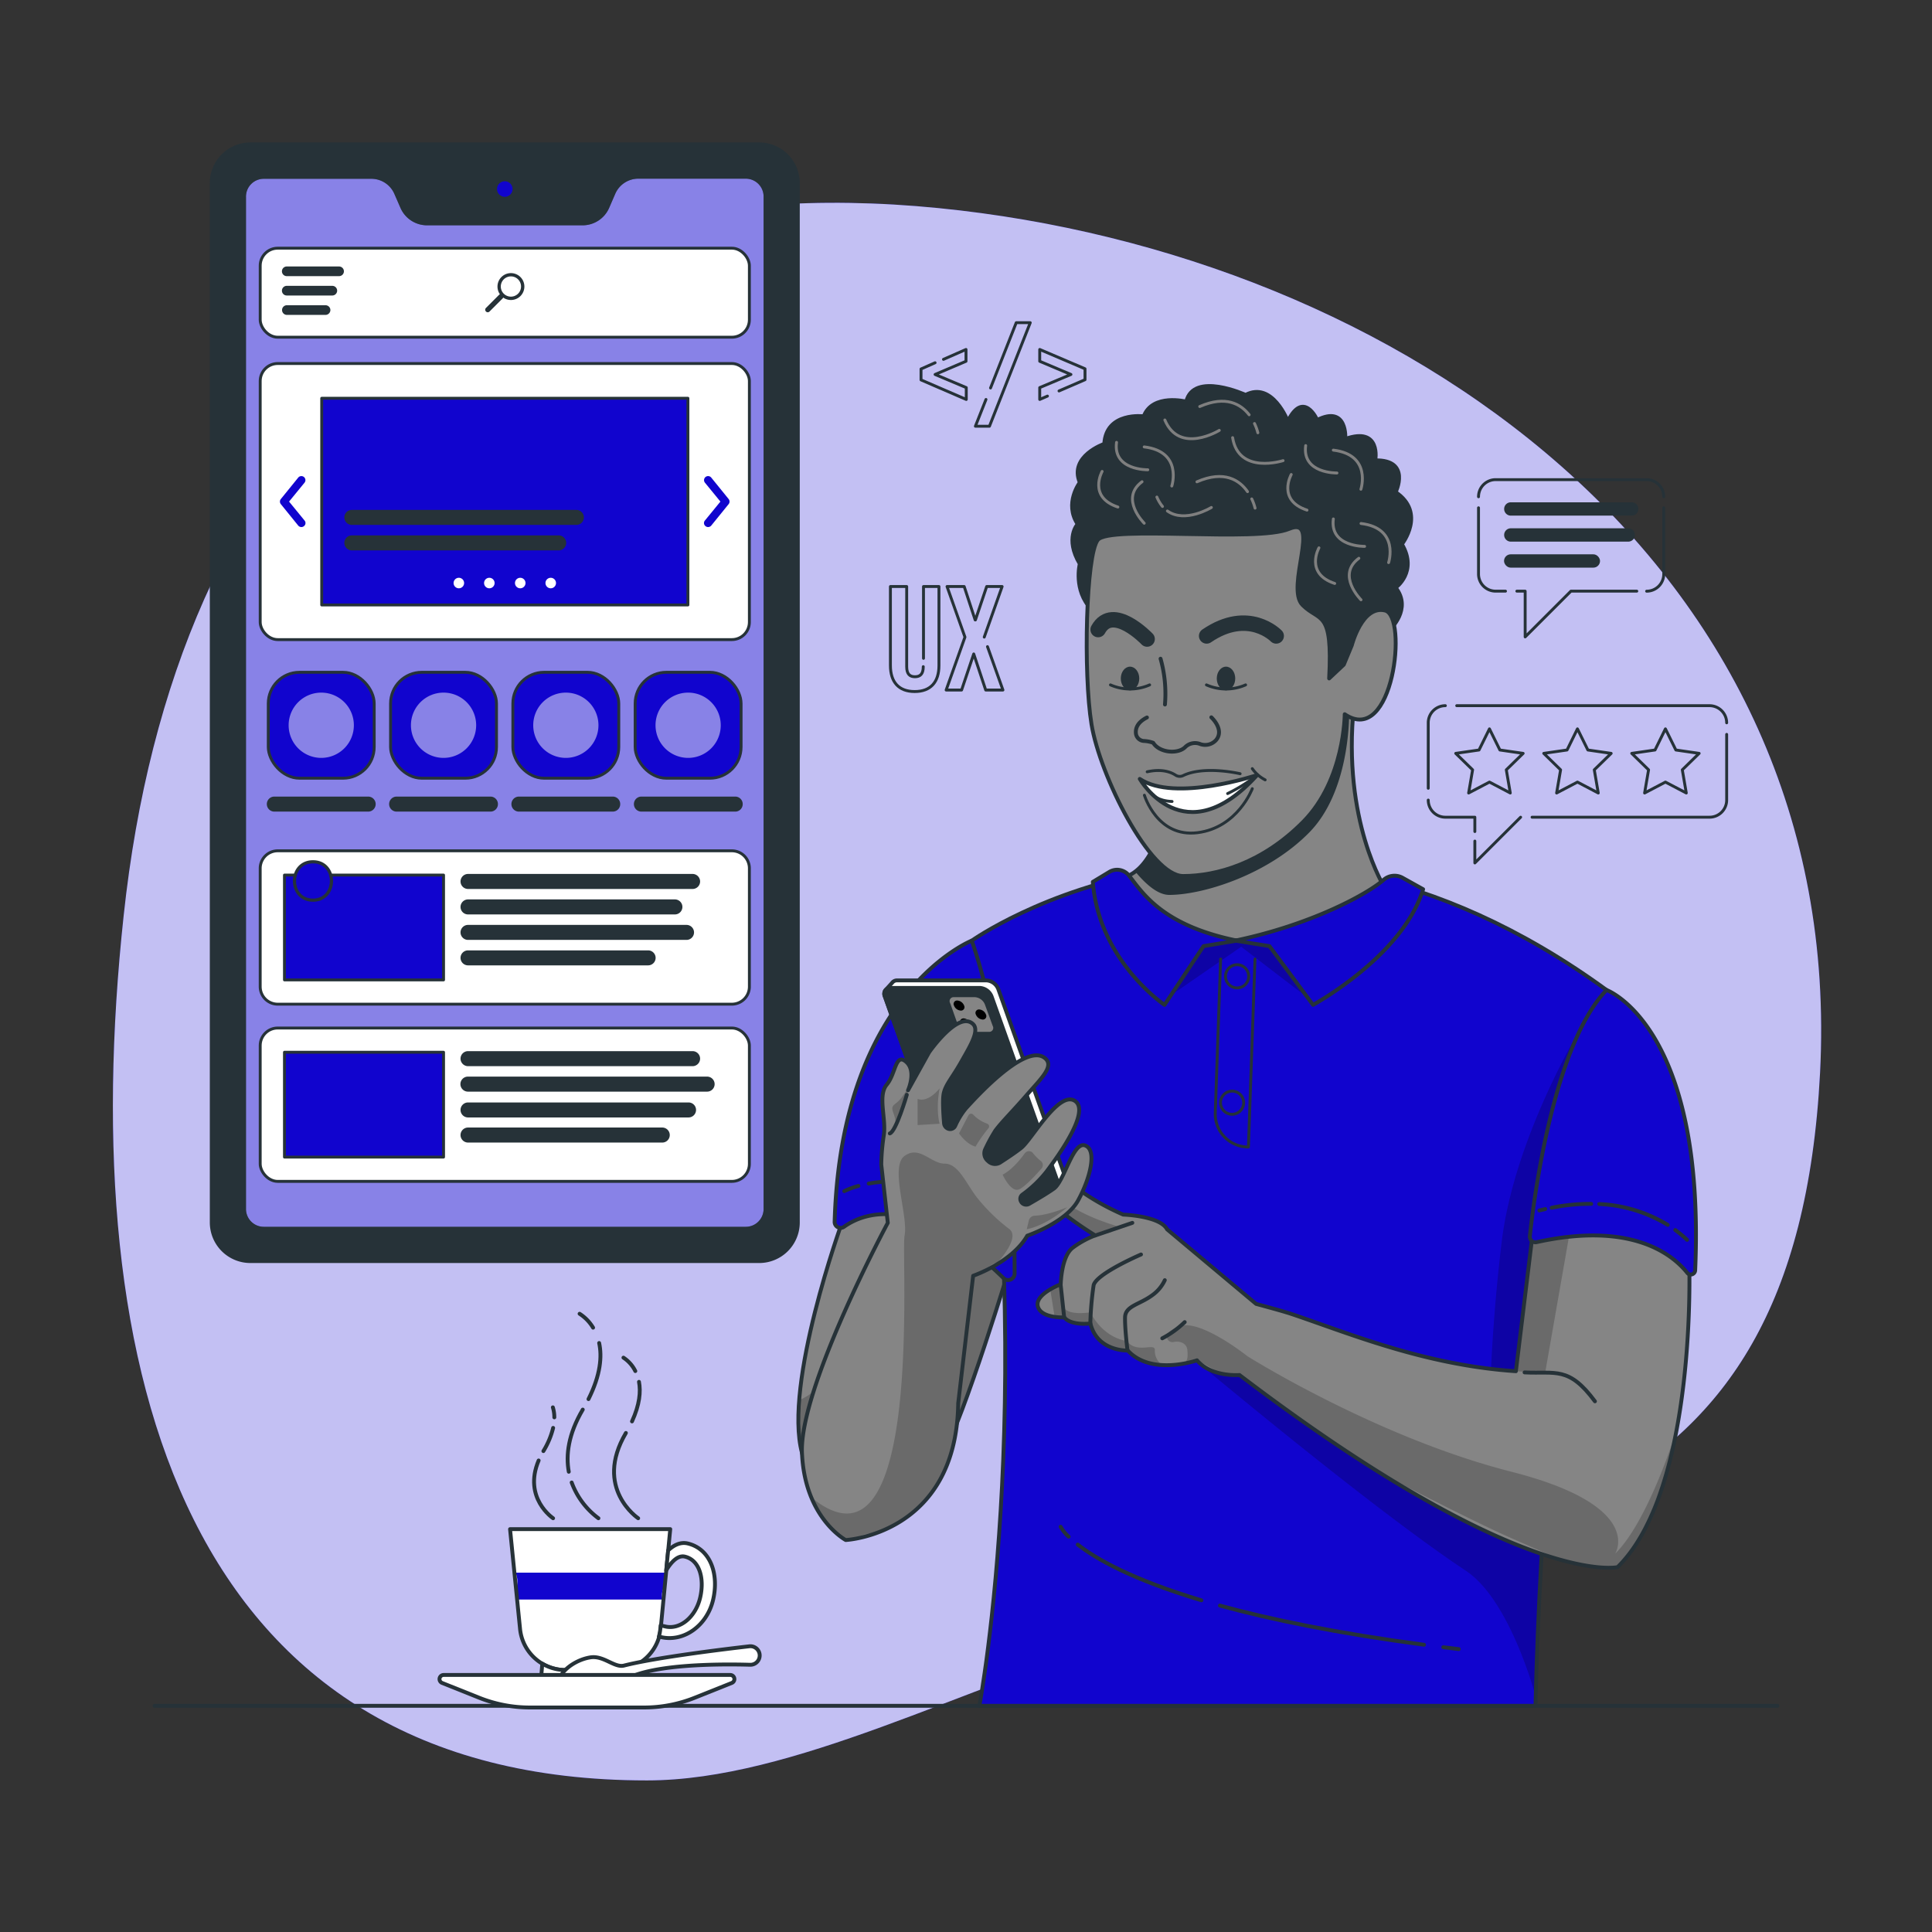 <?xml version="1.0" encoding="UTF-8"?> <svg xmlns="http://www.w3.org/2000/svg" xmlns:xlink="http://www.w3.org/1999/xlink" viewBox="0 0 500 500"><rect x="0" y="0" width="500" height="500" fill="#333333" stroke="none"/><defs><clipPath id="freepik--clip-path--inject-7"><path d="M158.75,50l-1.55,3.58a7,7,0,0,1-6.45,4.23H110.53a7,7,0,0,1-6.44-4.23L102.53,50a7,7,0,0,0-6.45-4.23H68.27a5.11,5.11,0,0,0-5.11,5.12V312.91A5.11,5.11,0,0,0,68.27,318H193a5.12,5.12,0,0,0,5.12-5.12v-262A5.12,5.12,0,0,0,193,45.74H165.2A7,7,0,0,0,158.75,50Z" style="fill:#1104CE;stroke:#263238;stroke-linecap:round;stroke-linejoin:round"></path></clipPath><clipPath id="freepik--clip-path-2--inject-7"><path d="M159.18,432.2H146.35a11.82,11.82,0,0,1-11.78-10.83L132,395.74h41.46L171,421.37A11.83,11.83,0,0,1,159.18,432.2Z" style="fill:#fff;stroke:#263238;stroke-linecap:round;stroke-linejoin:round"></path></clipPath><clipPath id="freepik--clip-path-3--inject-7"><path d="M217.88,316.47S202.75,358.15,207.55,376s29.85,12.35,36,1.42,18.07-50.58,18.07-50.58l-12.35-23.75-27.35,6.17L219.3,313Z" style="fill:#858585;stroke:#263238;stroke-linecap:round;stroke-linejoin:round"></path></clipPath><clipPath id="freepik--clip-path-4--inject-7"><path d="M415.78,256.21s-16,84-18.4,185.25H253.46s16.32-85.93-2-198C251.49,243.43,325.69,190.62,415.78,256.21Z" style="fill:#1104CE;stroke:#263238;stroke-linecap:round;stroke-linejoin:round"></path></clipPath><clipPath id="freepik--clip-path-5--inject-7"><path d="M437.16,326.4s2.22,58.8-18.54,79.17c0,0-24.93,5.7-97.84-49.72,0,0-7.24.63-11-3.8,0,0-11.75,4.12-17.91-2.53,0,0-7.9.31-9.67-7,0,0-5,.63-6.76-1.58,0,0-6,.31-6.85-2.85s5.93-5.72,5.93-5.72.13-7.27,3.14-9.48a24,24,0,0,1,5.79-3.17s-19.92-12-17.49-18.68,5.77,5.06,24.72,13.3c0,0,9.52.31,11.35,3.8l23.05,19.31s6.74,1.8,8.95,2.54c14.33,4.78,34.42,13.3,58.28,14.88l4.63-38S425.87,309.93,437.16,326.4Z" style="fill:#858585;stroke:#263238;stroke-linecap:round;stroke-linejoin:round"></path></clipPath><clipPath id="freepik--clip-path-6--inject-7"><path d="M358.46,229.9s-11.16-17.34-8.07-47.27l-45.65,3s-.4,39.58-15,41.68l11.92,15.25,10.51.78,18.17.08,26.48-8.55Z" style="fill:#858585;stroke:#263238;stroke-linecap:round;stroke-linejoin:round"></path></clipPath><clipPath id="freepik--clip-path-7--inject-7"><path d="M229.76,316.47S206.85,359.1,207.55,376s11.32,22.56,11.32,22.56,28.64-1.42,29.11-35.39l3.87-33s10-3.4,14-10.37c0,0,10-3.4,13.14-9.1s5-13.07,1.85-14.25-5.35,9.2-8.09,11.16c-1.83,1.31-4.76,3-6.49,4a1.51,1.51,0,0,1-2.08-.77h0a1.36,1.36,0,0,1,.41-1.67,30.65,30.65,0,0,0,6.27-6c3-4,11.49-15.68,7.27-18.29S267,295,264.26,297.11c-1.67,1.32-4,2.83-5.47,3.79a2.51,2.51,0,0,1-3-.34l-.17-.15a2.53,2.53,0,0,1-.64-3,42.27,42.27,0,0,1,2.64-4.85c1.82-2.41,4.25-4.73,8-9.06,3.91-4.48,7.38-7.65,4.74-9.71-5.19-4-18.62,11.17-20.39,13.07a19.71,19.71,0,0,0-2.78,4.56,1.45,1.45,0,0,1-2,.61h0a1.66,1.66,0,0,1-.87-1.3c-.16-1.89-.47-6.28-.06-7.91.59-2.36,2.27-4,4.7-8.36,2.14-3.79,4.62-7.79,2.84-9.45-3.81-3.57-11.37,7.36-11.37,7.36L235,282.15s2.26-5-.52-7.37-2.62,3.09-5,5.94-.1,8.79-.75,13.06a55.42,55.42,0,0,0-.66,7.6Z" style="fill:#858585;stroke:#263238;stroke-linecap:round;stroke-linejoin:round"></path></clipPath></defs><g id="freepik--background-simple--inject-7"><path d="M242.94,53.86C117.63,41.38,45.11,114.74,32,237,19.22,355.63,48.13,460.77,167.44,460.77c37.79,0,82.08-24.44,125-37,92.56-27,172.3-25.3,178.59-146.13C477.87,145.62,361.67,65.68,242.94,53.86ZM81,233c-6.45,0-6.43-10,0-10S87.43,233,81,233Z" style="fill:#1104CE"></path><path d="M242.94,53.86C117.63,41.38,45.11,114.74,32,237,19.22,355.63,48.13,460.77,167.44,460.77c37.79,0,82.08-24.44,125-37,92.56-27,172.3-25.3,178.59-146.13C477.87,145.62,361.67,65.68,242.94,53.86ZM81,233c-6.45,0-6.43-10,0-10S87.43,233,81,233Z" style="fill:#fff;opacity:0.75"></path></g><g id="freepik--Table--inject-7"><g id="freepik--freepik--Table--inject-4--inject-7"><line x1="40" y1="441.46" x2="460" y2="441.46" style="fill:none;stroke:#263238;stroke-linecap:round;stroke-linejoin:round"></line></g></g><g id="freepik--Device--inject-7"><path d="M196.48,37.37H64.8a10,10,0,0,0-10,10v269a10,10,0,0,0,10,10H196.48a10,10,0,0,0,10-10v-269A10,10,0,0,0,196.48,37.37ZM81,233c-6.45,0-6.43-10,0-10S87.43,233,81,233Z" style="fill:#263238;stroke:#263238;stroke-linecap:round;stroke-linejoin:round"></path><path d="M133.15,48.92a2.51,2.51,0,1,1-2.51-2.51A2.51,2.51,0,0,1,133.15,48.92Z" style="fill:#1104CE;stroke:#263238;stroke-linecap:round;stroke-linejoin:round"></path><path d="M158.75,50l-1.55,3.58a7,7,0,0,1-6.45,4.23H110.53a7,7,0,0,1-6.44-4.23L102.53,50a7,7,0,0,0-6.45-4.23H68.27a5.11,5.11,0,0,0-5.11,5.12V312.91A5.11,5.11,0,0,0,68.27,318H193a5.12,5.12,0,0,0,5.12-5.12v-262A5.12,5.12,0,0,0,193,45.74H165.2A7,7,0,0,0,158.75,50Z" style="fill:#1104CE"></path><g style="clip-path:url(#freepik--clip-path--inject-7)"><path d="M193,45.74H165.2A7,7,0,0,0,158.75,50l-1.55,3.58a7,7,0,0,1-6.45,4.23H110.53a7,7,0,0,1-6.44-4.23L102.53,50a7,7,0,0,0-6.45-4.23H68.27a5.11,5.11,0,0,0-5.11,5.12V312.91A5.11,5.11,0,0,0,68.27,318H193a5.12,5.12,0,0,0,5.12-5.12v-262A5.12,5.12,0,0,0,193,45.74ZM81,233c-6.45,0-6.43-10,0-10S87.43,233,81,233Z" style="fill:#fff;stroke:#263238;stroke-linecap:round;stroke-linejoin:round;opacity:0.5"></path></g><path d="M158.75,50l-1.55,3.58a7,7,0,0,1-6.45,4.23H110.53a7,7,0,0,1-6.44-4.23L102.53,50a7,7,0,0,0-6.45-4.23H68.27a5.11,5.11,0,0,0-5.11,5.12V312.91A5.11,5.11,0,0,0,68.27,318H193a5.12,5.12,0,0,0,5.12-5.12v-262A5.12,5.12,0,0,0,193,45.74H165.2A7,7,0,0,0,158.75,50Z" style="fill:none;stroke:#263238;stroke-linecap:round;stroke-linejoin:round"></path><rect x="67.34" y="64.23" width="126.6" height="23.04" rx="4.53" style="fill:#fff;stroke:#263238;stroke-linecap:round;stroke-linejoin:round;stroke-width:0.75px"></rect><path d="M134.69,76.62a3.48,3.48,0,1,0-5.31-.46.64.64,0,0,0-.22.14l-3.39,3.39a.65.65,0,0,0,0,.93.64.64,0,0,0,.92,0l3.39-3.39a.54.54,0,0,0,.15-.22A3.48,3.48,0,0,0,134.69,76.62ZM130.37,76a2.62,2.62,0,1,1,3.71,0A2.62,2.62,0,0,1,130.37,76Z" style="fill:#263238"></path><path d="M87.75,71.09H74.22a.87.87,0,0,1-.88-.88h0a.87.87,0,0,1,.88-.87H87.75a.88.88,0,0,1,.88.87h0A.88.88,0,0,1,87.75,71.09Z" style="fill:#263238;stroke:#263238;stroke-linecap:round;stroke-linejoin:round;stroke-width:0.75px"></path><path d="M86,76.1H74.22a.87.87,0,0,1-.88-.87h0a.87.87,0,0,1,.88-.88H86a.88.88,0,0,1,.88.88h0A.88.88,0,0,1,86,76.1Z" style="fill:#263238;stroke:#263238;stroke-linecap:round;stroke-linejoin:round;stroke-width:0.75px"></path><path d="M84.25,81.12h-10a.88.88,0,0,1-.88-.88h0a.87.87,0,0,1,.88-.87h10a.88.88,0,0,1,.88.87h0A.89.89,0,0,1,84.25,81.12Z" style="fill:#263238;stroke:#263238;stroke-linecap:round;stroke-linejoin:round;stroke-width:0.75px"></path><rect x="67.34" y="94.08" width="126.6" height="71.45" rx="4.53" style="fill:#fff;stroke:#263238;stroke-linecap:round;stroke-linejoin:round;stroke-width:0.75px"></rect><rect x="83.26" y="103.07" width="94.77" height="53.49" style="fill:#1104CE;stroke:#263238;stroke-linecap:round;stroke-linejoin:round;stroke-width:0.75px"></rect><path d="M149.16,135.47H91.06a1.57,1.57,0,0,1-1.57-1.56h0a1.57,1.57,0,0,1,1.57-1.57h58.1a1.57,1.57,0,0,1,1.57,1.57h0A1.56,1.56,0,0,1,149.16,135.47Z" style="fill:#263238;stroke:#263238;stroke-linecap:round;stroke-linejoin:round;stroke-width:0.75px"></path><path d="M144.59,142.07H91.06a1.58,1.58,0,0,1-1.57-1.57h0a1.57,1.57,0,0,1,1.57-1.57h53.53a1.57,1.57,0,0,1,1.57,1.57h0A1.58,1.58,0,0,1,144.59,142.07Z" style="fill:#263238;stroke:#263238;stroke-linecap:round;stroke-linejoin:round;stroke-width:0.75px"></path><path d="M120.11,150.89a1.36,1.36,0,1,1-1.36-1.36A1.36,1.36,0,0,1,120.11,150.89Z" style="fill:#fff"></path><path d="M128,150.89a1.36,1.36,0,1,1-1.36-1.36A1.36,1.36,0,0,1,128,150.89Z" style="fill:#fff"></path><path d="M136,150.89a1.36,1.36,0,1,1-1.36-1.36A1.36,1.36,0,0,1,136,150.89Z" style="fill:#fff"></path><path d="M143.89,150.89a1.36,1.36,0,1,1-1.36-1.36A1.36,1.36,0,0,1,143.89,150.89Z" style="fill:#fff"></path><path d="M183.26,136.4a1,1,0,0,1-.66-.23,1,1,0,0,1-.16-1.47l4-4.89-4-4.89a1,1,0,0,1,1.63-1.32l4.5,5.55a1.05,1.05,0,0,1,0,1.32l-4.5,5.55A1.06,1.06,0,0,1,183.26,136.4Z" style="fill:#1104CE"></path><path d="M78,136.4a1.06,1.06,0,0,1-.82-.38l-4.5-5.55a1.05,1.05,0,0,1,0-1.32l4.5-5.55a1,1,0,0,1,1.63,1.32l-4,4.89,4,4.89a1,1,0,0,1-.16,1.47A1,1,0,0,1,78,136.4Z" style="fill:#1104CE"></path><rect x="69.43" y="173.99" width="27.41" height="27.41" rx="8.07" style="fill:#1104CE;stroke:#263238;stroke-linecap:round;stroke-linejoin:round;stroke-width:0.75px"></rect><path d="M83.14,196.14h0a8.44,8.44,0,0,1-8.44-8.44h0a8.44,8.44,0,0,1,8.44-8.45h0a8.44,8.44,0,0,1,8.44,8.45h0A8.44,8.44,0,0,1,83.14,196.14Z" style="fill:#fff;opacity:0.5"></path><path d="M95.28,209.67H71a1.57,1.57,0,0,1-1.57-1.57h0A1.57,1.57,0,0,1,71,206.53H95.28a1.57,1.57,0,0,1,1.57,1.57h0A1.57,1.57,0,0,1,95.28,209.67Z" style="fill:#263238;stroke:#263238;stroke-linecap:round;stroke-linejoin:round;stroke-width:0.75px"></path><path d="M189.41,220.19H71.87a4.53,4.53,0,0,0-4.53,4.54v30.62a4.53,4.53,0,0,0,4.53,4.53H189.41a4.53,4.53,0,0,0,4.53-4.53V224.73A4.53,4.53,0,0,0,189.41,220.19ZM81,233c-6.45,0-6.43-10,0-10S87.43,233,81,233Z" style="fill:#fff;stroke:#263238;stroke-linecap:round;stroke-linejoin:round;stroke-width:0.75px"></path><path d="M85.62,226.47c.8,2.89-.74,6.53-4.62,6.53s-5.42-3.64-4.62-6.53H73.62V253.6h41.17V226.47Z" style="fill:#1104CE;stroke:#263238;stroke-linecap:round;stroke-linejoin:round;stroke-width:0.75px"></path><path d="M179.24,229.69H121.13a1.57,1.57,0,0,1-1.57-1.57h0a1.58,1.58,0,0,1,1.57-1.57h58.11a1.58,1.58,0,0,1,1.57,1.57h0A1.57,1.57,0,0,1,179.24,229.69Z" style="fill:#263238;stroke:#263238;stroke-linecap:round;stroke-linejoin:round;stroke-width:0.75px"></path><path d="M174.66,236.28H121.13a1.57,1.57,0,0,1-1.57-1.57h0a1.58,1.58,0,0,1,1.57-1.57h53.53a1.57,1.57,0,0,1,1.57,1.57h0A1.57,1.57,0,0,1,174.66,236.28Z" style="fill:#263238;stroke:#263238;stroke-linecap:round;stroke-linejoin:round;stroke-width:0.75px"></path><path d="M177.67,242.87H121.13a1.57,1.57,0,0,1-1.57-1.57h0a1.57,1.57,0,0,1,1.57-1.56h56.54a1.57,1.57,0,0,1,1.57,1.56h0A1.57,1.57,0,0,1,177.67,242.87Z" style="fill:#263238;stroke:#263238;stroke-linecap:round;stroke-linejoin:round;stroke-width:0.75px"></path><path d="M167.73,249.46h-46.6a1.57,1.57,0,0,1-1.57-1.57h0a1.57,1.57,0,0,1,1.57-1.56h46.6a1.57,1.57,0,0,1,1.57,1.56h0A1.57,1.57,0,0,1,167.73,249.46Z" style="fill:#263238;stroke:#263238;stroke-linecap:round;stroke-linejoin:round;stroke-width:0.75px"></path><rect x="67.34" y="266.05" width="126.6" height="39.69" rx="4.53" style="fill:#fff;stroke:#263238;stroke-linecap:round;stroke-linejoin:round;stroke-width:0.75px"></rect><rect x="73.62" y="272.32" width="41.17" height="27.13" style="fill:#1104CE;stroke:#263238;stroke-linecap:round;stroke-linejoin:round;stroke-width:0.75px"></rect><path d="M179.24,275.55H121.13a1.58,1.58,0,0,1-1.57-1.57h0a1.57,1.57,0,0,1,1.57-1.57h58.11a1.57,1.57,0,0,1,1.57,1.57h0A1.58,1.58,0,0,1,179.24,275.55Z" style="fill:#263238;stroke:#263238;stroke-linecap:round;stroke-linejoin:round;stroke-width:0.75px"></path><path d="M183,282.14h-61.9a1.58,1.58,0,0,1-1.57-1.57h0a1.57,1.57,0,0,1,1.57-1.57H183a1.57,1.57,0,0,1,1.57,1.57h0A1.57,1.57,0,0,1,183,282.14Z" style="fill:#263238;stroke:#263238;stroke-linecap:round;stroke-linejoin:round;stroke-width:0.75px"></path><path d="M171.39,295.32H121.13a1.58,1.58,0,0,1-1.57-1.57h0a1.57,1.57,0,0,1,1.57-1.57h50.26a1.57,1.57,0,0,1,1.57,1.57h0A1.57,1.57,0,0,1,171.39,295.32Z" style="fill:#263238;stroke:#263238;stroke-linecap:round;stroke-linejoin:round;stroke-width:0.75px"></path><path d="M178.19,288.82H121.13a1.57,1.57,0,0,1-1.57-1.57h0a1.57,1.57,0,0,1,1.57-1.56h57.06a1.56,1.56,0,0,1,1.57,1.56h0A1.57,1.57,0,0,1,178.19,288.82Z" style="fill:#263238;stroke:#263238;stroke-linecap:round;stroke-linejoin:round;stroke-width:0.75px"></path><rect x="132.73" y="173.99" width="27.41" height="27.41" rx="8.07" style="fill:#1104CE;stroke:#263238;stroke-linecap:round;stroke-linejoin:round;stroke-width:0.75px"></rect><path d="M146.44,196.14h0A8.44,8.44,0,0,1,138,187.7h0a8.44,8.44,0,0,1,8.44-8.45h0a8.44,8.44,0,0,1,8.44,8.45h0A8.44,8.44,0,0,1,146.44,196.14Z" style="fill:#fff;opacity:0.5"></path><path d="M158.58,209.67H134.3a1.57,1.57,0,0,1-1.57-1.57h0a1.57,1.57,0,0,1,1.57-1.57h24.28a1.56,1.56,0,0,1,1.56,1.57h0A1.56,1.56,0,0,1,158.58,209.67Z" style="fill:#263238;stroke:#263238;stroke-linecap:round;stroke-linejoin:round;stroke-width:0.75px"></path><rect x="164.38" y="173.99" width="27.41" height="27.41" rx="8.07" style="fill:#1104CE;stroke:#263238;stroke-linecap:round;stroke-linejoin:round;stroke-width:0.75px"></rect><path d="M178.09,196.14h0a8.44,8.44,0,0,1-8.44-8.44h0a8.44,8.44,0,0,1,8.44-8.45h0a8.44,8.44,0,0,1,8.44,8.45h0A8.44,8.44,0,0,1,178.09,196.14Z" style="fill:#fff;opacity:0.5"></path><path d="M190.23,209.67H166a1.57,1.57,0,0,1-1.57-1.57h0a1.57,1.57,0,0,1,1.57-1.57h24.28a1.56,1.56,0,0,1,1.56,1.57h0A1.56,1.56,0,0,1,190.23,209.67Z" style="fill:#263238;stroke:#263238;stroke-linecap:round;stroke-linejoin:round;stroke-width:0.75px"></path><rect x="101.08" y="173.99" width="27.41" height="27.41" rx="8.07" style="fill:#1104CE;stroke:#263238;stroke-linecap:round;stroke-linejoin:round;stroke-width:0.75px"></rect><path d="M126.93,209.67H102.65a1.57,1.57,0,0,1-1.57-1.57h0a1.57,1.57,0,0,1,1.57-1.57h24.28a1.56,1.56,0,0,1,1.56,1.57h0A1.56,1.56,0,0,1,126.93,209.67Z" style="fill:#263238;stroke:#263238;stroke-linecap:round;stroke-linejoin:round;stroke-width:0.75px"></path><path d="M114.79,196.14h0a8.44,8.44,0,0,1-8.44-8.44h0a8.44,8.44,0,0,1,8.44-8.45h0a8.44,8.44,0,0,1,8.44,8.45h0A8.44,8.44,0,0,1,114.79,196.14Z" style="fill:#fff;opacity:0.5"></path></g><g id="freepik--Coffee--inject-7"><path d="M159.18,432.2H146.35a11.82,11.82,0,0,1-11.78-10.83L132,395.74h41.46L171,421.37A11.83,11.83,0,0,1,159.18,432.2Z" style="fill:#fff"></path><g style="clip-path:url(#freepik--clip-path-2--inject-7)"><path d="M172,410.53l.14-.19c.06-.14.2-.44.24-.57s.07-.36.1-.54,0-.08,0-.12c.08-.7.14-1.41.24-2.11H133.4a5.53,5.53,0,0,1,.36,3.57v.05h0c0,.33,0,.65,0,1,0,.12,0,.24,0,.36V412c.12.37.12.4,0,.12v.05a6.11,6.11,0,0,1,.38,1.79h37.33A4.22,4.22,0,0,1,172,410.53Z" style="fill:#1104CE"></path></g><path d="M159.18,432.2H146.35a11.82,11.82,0,0,1-11.78-10.83L132,395.74h41.46L171,421.37A11.83,11.83,0,0,1,159.18,432.2Z" style="fill:none;stroke:#263238;stroke-linecap:round;stroke-linejoin:round"></path><path d="M159.18,432.2H146.35a11.67,11.67,0,0,1-6-1.65l-.35,4.09h25.53l-.35-4.09A11.67,11.67,0,0,1,159.18,432.2Z" style="fill:#fff;stroke:#263238;stroke-linecap:round;stroke-linejoin:round"></path><path d="M178,399.45c-1.81-.43-3.52.33-5.08,1.79l-.51,5.17c1.42-2.35,3.11-4,4.87-3.55,3.77.9,5.1,5.7,3.9,10.69s-5.22,8.28-9,7.38l-1.2-.28-.07.72a12.9,12.9,0,0,1-.39,2.18l.48.11c5.86,1.41,11.92-2.86,13.53-9.55S183.89,400.87,178,399.45Z" style="fill:#fff;stroke:#263238;stroke-linecap:round;stroke-linejoin:round"></path><path d="M152.84,428.92c-4.17.63-8.78,4.06-8.28,7.35s5.93,5.2,10.1,4.57c3.36-.52,4-3.35,5.82-5.12,5.35-5.19,26-5.1,33.65-4.88a2.41,2.41,0,0,0,2.45-2.78h0a2.41,2.41,0,0,0-2.66-2c-6.36.73-24.15,2.88-32.48,5C159,431.63,156.21,428.41,152.84,428.92Z" style="fill:#fff;stroke:#263238;stroke-linecap:round;stroke-linejoin:round"></path><path d="M166.67,441.9H137.12A35.36,35.36,0,0,1,124,439.37l-9.59-3.83a1.07,1.07,0,0,1,.4-2.06H189a1.07,1.07,0,0,1,.4,2.06l-9.59,3.83A35.32,35.32,0,0,1,166.67,441.9Z" style="fill:#fff;stroke:#263238;stroke-linecap:round;stroke-linejoin:round"></path><path d="M153.49,343.6A11,11,0,0,0,150,340" style="fill:none;stroke:#263238;stroke-linecap:round;stroke-linejoin:round"></path><path d="M152.3,362.09c3.16-6.31,3.51-11.07,2.76-14.52" style="fill:none;stroke:#263238;stroke-linecap:round;stroke-linejoin:round"></path><path d="M147.2,380.89c-.78-4.28-.17-9.67,3.62-16.09" style="fill:none;stroke:#263238;stroke-linecap:round;stroke-linejoin:round"></path><path d="M154.87,392.92a20.1,20.1,0,0,1-6.92-9.25" style="fill:none;stroke:#263238;stroke-linecap:round;stroke-linejoin:round"></path><path d="M164.42,354.83a8.85,8.85,0,0,0-3.07-3.47" style="fill:none;stroke:#263238;stroke-linecap:round;stroke-linejoin:round"></path><path d="M163.56,367.86c2-4.36,2.29-7.72,1.81-10.24" style="fill:none;stroke:#263238;stroke-linecap:round;stroke-linejoin:round"></path><path d="M165.16,392.92s-11.61-7.75-3.18-22.07" style="fill:none;stroke:#263238;stroke-linecap:round;stroke-linejoin:round"></path><path d="M143.46,366.81a8.78,8.78,0,0,0-.38-2.59" style="fill:none;stroke:#263238;stroke-linecap:round;stroke-linejoin:round"></path><path d="M140.63,375.54a20.94,20.94,0,0,0,2.52-6" style="fill:none;stroke:#263238;stroke-linecap:round;stroke-linejoin:round"></path><path d="M143.14,392.92s-7.84-5.23-3.74-14.95" style="fill:none;stroke:#263238;stroke-linecap:round;stroke-linejoin:round"></path></g><g id="freepik--Character--inject-7"><path d="M217.88,316.47S202.75,358.15,207.55,376s29.85,12.35,36,1.42,18.07-50.58,18.07-50.58l-12.35-23.75-27.35,6.17L219.3,313Z" style="fill:#858585"></path><g style="clip-path:url(#freepik--clip-path-3--inject-7)"><path d="M246.52,375.39a5.38,5.38,0,0,1,.9-2.81,3.09,3.09,0,0,1-.32-3c1.69-6,5.27-13.13,7.17-19.12,2-6.23,5.85-13.28,6-19.89.2-10.51-10.28-15.06-19.37-17-4.85,9.79-23,45.14-34.35,48.86.17,3,.84,5.93.57,8.92,0,.11,0,.21,0,.32a6.65,6.65,0,0,1,.63,2,6.83,6.83,0,0,1,0,1.75Z" style="opacity:0.2"></path></g><path d="M217.88,316.47S202.75,358.15,207.55,376s29.85,12.35,36,1.42,18.07-50.58,18.07-50.58l-12.35-23.75-27.35,6.17L219.3,313Z" style="fill:none;stroke:#263238;stroke-linecap:round;stroke-linejoin:round"></path><path d="M359.73,162.89s5.8-5.27,1.47-10.81c0,0,5.79-4.12,1.61-11.25,0,0,6.36-8.07-1.61-13.45,0,0,4.07-8.4-5.27-8.24,0,0,1.58-8.86-7.76-5.54,0,0,.63-8.87-7.28-4.91,0,0-3.49-7.91-7.6.32,0,0-4-10.45-10.93-6.81,0,0-13.46-6.17-15.36,1.74,0,0-8.71-2.21-11,3.8,0,0-9.74-1.26-10.21,7.13,0,0-9.19,3.16-6.34,10,0,0-4.1,5.39-.55,10.77,0,0-3.41,3.64.55,10.29,0,0-1.74,6.81,3,11.72l57.79,9.5,2.69,13.14,11.21-4.43Z" style="fill:#263238;stroke:#263238;stroke-linecap:round;stroke-linejoin:round"></path><path d="M323.28,107.35c-2.11-2.73-6-5.11-12.79-2.14" style="fill:none;stroke:#7f7f7f;stroke-linecap:round;stroke-linejoin:round;stroke-width:0.75px"></path><path d="M325.53,112a12.51,12.51,0,0,0-.87-2.39" style="fill:none;stroke:#7f7f7f;stroke-linecap:round;stroke-linejoin:round;stroke-width:0.75px"></path><path d="M315.55,111.38s-10.29,6.34-14.09-2.69" style="fill:none;stroke:#7f7f7f;stroke-linecap:round;stroke-linejoin:round;stroke-width:0.75px"></path><path d="M332.06,119.21s-11.5,3.72-13.06-5.95" style="fill:none;stroke:#7f7f7f;stroke-linecap:round;stroke-linejoin:round;stroke-width:0.75px"></path><path d="M322.86,127.24c-2-2.89-5.94-5.67-13.09-2.55" style="fill:none;stroke:#7f7f7f;stroke-linecap:round;stroke-linejoin:round;stroke-width:0.75px"></path><path d="M324.81,131.5a12.63,12.63,0,0,0-.86-2.38" style="fill:none;stroke:#7f7f7f;stroke-linecap:round;stroke-linejoin:round;stroke-width:0.75px"></path><path d="M300.85,131.07a9.83,9.83,0,0,1-1.45-2.43" style="fill:none;stroke:#7f7f7f;stroke-linecap:round;stroke-linejoin:round;stroke-width:0.75px"></path><path d="M313.5,131.33s-6.8,4.18-11.38.91" style="fill:none;stroke:#7f7f7f;stroke-linecap:round;stroke-linejoin:round;stroke-width:0.75px"></path><path d="M359.37,145.6s2.89-8.91-7.14-10.12" style="fill:none;stroke:#7f7f7f;stroke-linecap:round;stroke-linejoin:round;stroke-width:0.75px"></path><path d="M341.34,141.78s-3.73,6.65,4.08,9.22" style="fill:none;stroke:#7f7f7f;stroke-linecap:round;stroke-linejoin:round;stroke-width:0.75px"></path><path d="M353.16,141.4s-9.06.18-8.09-7.1" style="fill:none;stroke:#7f7f7f;stroke-linecap:round;stroke-linejoin:round;stroke-width:0.75px"></path><path d="M352.23,155.23s-6.45-6.37-.56-10.75" style="fill:none;stroke:#7f7f7f;stroke-linecap:round;stroke-linejoin:round;stroke-width:0.75px"></path><path d="M303.26,125.78s2.89-8.91-7.14-10.12" style="fill:none;stroke:#7f7f7f;stroke-linecap:round;stroke-linejoin:round;stroke-width:0.75px"></path><path d="M285.23,122s-3.73,6.65,4.08,9.22" style="fill:none;stroke:#7f7f7f;stroke-linecap:round;stroke-linejoin:round;stroke-width:0.75px"></path><path d="M297.05,121.58s-9.06.18-8.09-7.1" style="fill:none;stroke:#7f7f7f;stroke-linecap:round;stroke-linejoin:round;stroke-width:0.75px"></path><path d="M296.12,135.41s-6.45-6.36-.56-10.74" style="fill:none;stroke:#7f7f7f;stroke-linecap:round;stroke-linejoin:round;stroke-width:0.75px"></path><path d="M352.2,126.62s2.9-8.91-7.14-10.13" style="fill:none;stroke:#7f7f7f;stroke-linecap:round;stroke-linejoin:round;stroke-width:0.75px"></path><path d="M334.17,122.8s-3.73,6.65,4.08,9.22" style="fill:none;stroke:#7f7f7f;stroke-linecap:round;stroke-linejoin:round;stroke-width:0.75px"></path><path d="M346,122.41s-9.06.19-8.09-7.09" style="fill:none;stroke:#7f7f7f;stroke-linecap:round;stroke-linejoin:round;stroke-width:0.75px"></path><path d="M415.78,256.21s-16,84-18.4,185.25H253.46s16.32-85.93-2-198C251.49,243.43,325.69,190.62,415.78,256.21Z" style="fill:#1104CE"></path><g style="clip-path:url(#freepik--clip-path-4--inject-7)"><path d="M410.09,264.33s-18.36,29.61-21.53,57.72a463.56,463.56,0,0,0-3.16,46.78l-81.7-21.49s49.39,41.73,75.68,59.18c11.52,7.64,18.06,32.55,18.06,32.55l1.71-36L397,326.67l18.82-52.84Z" style="opacity:0.2"></path><polygon points="338.45 258.22 321.22 245.02 303.03 257.57 297.52 239.32 314.9 232.51 337.58 235.2 345.18 245.37 338.45 258.22" style="opacity:0.2"></polygon></g><path d="M415.78,256.21s-16,84-18.4,185.25H253.46s16.32-85.93-2-198C251.49,243.43,325.69,190.62,415.78,256.21Z" style="fill:none;stroke:#263238;stroke-linecap:round;stroke-linejoin:round"></path><path d="M437.16,326.4s2.22,58.8-18.54,79.17c0,0-24.93,5.7-97.84-49.72,0,0-7.24.63-11-3.8,0,0-11.75,4.12-17.91-2.53,0,0-7.9.31-9.67-7,0,0-5,.63-6.76-1.58,0,0-6,.31-6.85-2.85s5.93-5.72,5.93-5.72.13-7.27,3.14-9.48a24,24,0,0,1,5.79-3.17s-19.92-12-17.49-18.68,5.77,5.06,24.72,13.3c0,0,9.52.31,11.35,3.8l23.05,19.31s6.74,1.8,8.95,2.54c14.33,4.78,34.42,13.3,58.28,14.88l4.63-38S425.87,309.93,437.16,326.4Z" style="fill:#858585"></path><g style="clip-path:url(#freepik--clip-path-5--inject-7)"><polygon points="406.68 316.47 399.9 355.18 392.28 354.9 392.94 349.52 396.38 321.21 399.15 308.83 405.03 310.09 406.68 316.47" style="opacity:0.2"></polygon><path d="M433.9,370.08s-7.18,23.45-15.89,32c0,0,7.92-12.35-26.91-21.21S322.86,351,322.86,351s-12-9.57-17.42-7.81-3.2,4.49-1.74,4.13,3.48.2,3.6,2.18.19,3.36-2.17,3.57a28.51,28.51,0,0,1,4.62-1c1,.34,4.87,2.72,6,3.13,1.63.62,3.22-.1,5.07.67,3.34,1.4,7.15,6.12,10.83,8,2.11,1.1,24.16,16.65,26.39,17.81,24.58,12.77,32.63,16.18,32.63,16.18l13,5.73,10.21,2,4.74,0,6.72-9.17,6.27-16.27,1.19-6.72Z" style="opacity:0.2"></path><path d="M300.8,353.28a4.47,4.47,0,0,1-1.93-3.76c.24-2.3-4.62,1.06-7.3-2.52,0,0-5.68-.37-9.4-7.38,0,0-6.17,1.08-7.08-1.66,0,0-.45-8.43-1.16-8.08s-2.49,1.55-2.49,1.55l1.78,11.12,10.2,8.35,11.87,4.75h5.51Z" style="opacity:0.2"></path><path d="M281.06,319.75s2.54.26,8.83-2.21c0,0-9.25-2.34-15.25-7.14s-7.39-10.08-8.92-7.83,4.77,9.26,4.77,9.26Z" style="opacity:0.2"></path></g><path d="M437.16,326.4s2.22,58.8-18.54,79.17c0,0-24.93,5.7-97.84-49.72,0,0-7.24.63-11-3.8,0,0-11.75,4.12-17.91-2.53,0,0-7.9.31-9.67-7,0,0-5,.63-6.76-1.58,0,0-6,.31-6.85-2.85s5.93-5.72,5.93-5.72.13-7.27,3.14-9.48a24,24,0,0,1,5.79-3.17s-19.92-12-17.49-18.68,5.77,5.06,24.72,13.3c0,0,9.52.31,11.35,3.8l23.05,19.31s6.74,1.8,8.95,2.54c14.33,4.78,34.42,13.3,58.28,14.88l4.63-38S425.87,309.93,437.16,326.4Z" style="fill:none;stroke:#263238;stroke-linecap:round;stroke-linejoin:round"></path><path d="M394.56,355.18c8.09.4,11.44-1.64,18.21,7.48" style="fill:none;stroke:#263238;stroke-linecap:round;stroke-linejoin:round"></path><path d="M295.29,324.66s-11.65,5-12.27,8a83.8,83.8,0,0,0-.85,9.93" style="fill:none;stroke:#263238;stroke-linecap:round;stroke-linejoin:round"></path><path d="M301.45,331.31a9.91,9.91,0,0,1-3.29,3.92c-3.27,2.41-6.93,2.73-7,5.7s.64,8.59.64,8.59" style="fill:none;stroke:#263238;stroke-linecap:round;stroke-linejoin:round"></path><line x1="274.49" y1="332.4" x2="275.41" y2="340.97" style="fill:none;stroke:#263238;stroke-linecap:round;stroke-linejoin:round"></line><line x1="283.42" y1="319.75" x2="293.05" y2="316.47" style="fill:none;stroke:#263238;stroke-linecap:round;stroke-linejoin:round"></line><path d="M306.6,342.16a25,25,0,0,1-5.8,4.19" style="fill:none;stroke:#263238;stroke-linecap:round;stroke-linejoin:round"></path><path d="M251.49,243.43S217.7,256.84,216,316.2a1.54,1.54,0,0,0,2.42,1.3c5.21-3.72,18.69-8.74,41.31,13.3a1.68,1.68,0,0,0,2.85-1.19v-.08c0-6.33-.08-19.4-1.4-34.7C259.79,278.42,257,259.43,251.49,243.43Z" style="fill:#1104CE;stroke:#263238;stroke-linecap:round;stroke-linejoin:round"></path><path d="M224.82,306.3c7.9-1.46,22.14-.87,36.44,15.75" style="fill:none;stroke:#263238;stroke-linecap:round;stroke-linejoin:round"></path><path d="M218.5,308.27a20.33,20.33,0,0,1,3.66-1.35" style="fill:none;stroke:#263238;stroke-linecap:round;stroke-linejoin:round"></path><path d="M358.46,229.9s-11.16-17.34-8.07-47.27l-45.65,3s-.4,39.58-15,41.68l11.92,15.25,10.51.78,18.17.08,26.48-8.55Z" style="fill:#858585"></path><g style="clip-path:url(#freepik--clip-path-6--inject-7)"><path d="M346.21,188.43a76.42,76.42,0,0,1-10.84,3.07,4.36,4.36,0,0,1-3.29,3c-5.07,1.12-10.26,1.44-15.36,2.39s-10,2.06-15.06,2.27c-5.44.22-10.76-1-16-2.31l-.34-.08c2.33,2.61,4.58,5.24,5.81,8.6.84,2.33.93,5,2,7.18.52,1.12,1.48,1.92,2.06,3a.05.05,0,0,0,0,0,4,4,0,0,1,2.34,5.54l-.3.71a5.6,5.6,0,0,1-3.16,3.3c3,3.65,5.95,6,8.54,6,8.6,0,25.19-5.13,35.86-16,10.17-10.33,10.16-28.84,10.19-30.32C347.66,185.12,347.18,188.08,346.21,188.43Z" style="fill:#263238;stroke:#263238;stroke-linecap:round;stroke-linejoin:round"></path></g><path d="M358.46,229.9s-11.16-17.34-8.07-47.27l-45.65,3s-.4,39.58-15,41.68l11.92,15.25,10.51.78,18.17.08,26.48-8.55Z" style="fill:none;stroke:#263238;stroke-linecap:round;stroke-linejoin:round"></path><path d="M349.85,167s2.67-10.45,8.61-9,2.14,35.39-10.45,26.84c0,0,0,16.95-10.69,27.79s-22.52,14.08-31.11,14.08-21.57-26-23.73-39.26-1.44-43.93,1.64-47.73,41.07.71,49.51-2.85-1.06,15.2,3.46,19.71,7.84,1,6.89,19l3.79-3.56Z" style="fill:#858585;stroke:#263238;stroke-linecap:round;stroke-linejoin:round"></path><path d="M314.9,175.59c0,1.69,1.07,3.06,2.39,3.06s2.39-1.37,2.39-3.06-1.07-3.06-2.39-3.06S314.9,173.9,314.9,175.59Z" style="fill:#263238"></path><path d="M290.06,175.59c0,1.69,1.07,3.06,2.39,3.06s2.39-1.37,2.39-3.06-1.07-3.06-2.39-3.06S290.06,173.9,290.06,175.59Z" style="fill:#263238"></path><path d="M330.28,164.58s-7.13-7.44-18,0" style="fill:none;stroke:#263238;stroke-linecap:round;stroke-linejoin:round;stroke-width:4px"></path><path d="M296.87,165.38s-8.87-9.33-12.67-2.45" style="fill:none;stroke:#263238;stroke-linecap:round;stroke-linejoin:round;stroke-width:4px"></path><path d="M325.36,200.58s-21.3,7.11-30.39,1C295,201.63,306.44,221.5,325.36,200.58Z" style="fill:#fff;stroke:#263238;stroke-linecap:round;stroke-linejoin:round"></path><path d="M313.49,185.64s3.45,3.14,1.27,5.84a3.8,3.8,0,0,1-4.07,1.11,3.62,3.62,0,0,0-3.85.65c-1.9,2.06-6.8,1.59-8.39-1a8.17,8.17,0,0,0-2.27-.47A2.2,2.2,0,0,1,294,190c-.21-1.32.22-3,2.83-4.32" style="fill:none;stroke:#263238;stroke-linecap:round;stroke-linejoin:round"></path><path d="M300.35,170.47a33.26,33.26,0,0,1,1.14,11.85" style="fill:none;stroke:#263238;stroke-linecap:round;stroke-linejoin:round"></path><path d="M320.94,200.24s-9.19-2.17-14.7.46a2,2,0,0,1-2-.09c-1.15-.76-3.5-1.72-7.35-.87" style="fill:none;stroke:#263238;stroke-linecap:round;stroke-linejoin:round;stroke-width:0.75px"></path><path d="M358.15,227.64c-4.2,3.73-18.84,11.7-38.5,15.79l8.89,1.43,11.27,15.2s23.24-12.6,28.49-29.93l-5.21-2.9A4.28,4.28,0,0,0,358.15,227.64Z" style="fill:#1104CE;stroke:#263238;stroke-linecap:round;stroke-linejoin:round"></path><path d="M292.22,226.64c3.51,4.47,8.62,12.88,27.94,16.79l-8.69,1.43-10.09,15.2s-17-11.4-18.56-31.83l4.36-2.63A3.9,3.9,0,0,1,292.22,226.64Z" style="fill:#1104CE;stroke:#263238;stroke-linecap:round;stroke-linejoin:round"></path><path d="M322.36,177.25a12.59,12.59,0,0,1-10.13,0" style="fill:none;stroke:#263238;stroke-linecap:round;stroke-linejoin:round;stroke-width:0.75px"></path><path d="M297.52,177.25a12.59,12.59,0,0,1-10.13,0" style="fill:none;stroke:#263238;stroke-linecap:round;stroke-linejoin:round;stroke-width:0.75px"></path><path d="M415.78,256.21s25.67,9.32,22.93,72.57a1.15,1.15,0,0,1-2,.69c-3.84-4.83-14.44-13.43-39.05-8a1.44,1.44,0,0,1-1.73-1.56C396.91,310.55,402,270.52,415.78,256.21Z" style="fill:#1104CE;stroke:#263238;stroke-linecap:round;stroke-linejoin:round"></path><path d="M399.9,312.9l-1.51.36" style="fill:none;stroke:#263238;stroke-linecap:round;stroke-linejoin:round"></path><path d="M411.8,311.56a50.44,50.44,0,0,0-10.24,1" style="fill:none;stroke:#263238;stroke-linecap:round;stroke-linejoin:round"></path><path d="M431.61,317a37.45,37.45,0,0,0-17.73-5.4" style="fill:none;stroke:#263238;stroke-linecap:round;stroke-linejoin:round"></path><path d="M436.61,320.87a29.06,29.06,0,0,0-3.05-2.54" style="fill:none;stroke:#263238;stroke-linecap:round;stroke-linejoin:round"></path><path d="M274.64,310.4a1.55,1.55,0,0,1-1.31.6H250.19a3.5,3.5,0,0,1-3-2.24L229,257.91a1.8,1.8,0,0,1,.09-1.59l1.82-2a1.53,1.53,0,0,1,1.3-.59h23.14a3.5,3.5,0,0,1,3,2.24l18.14,50.85a1.8,1.8,0,0,1-.09,1.59Z" style="fill:#fff;stroke:#263238;stroke-linecap:round;stroke-linejoin:round"></path><path d="M250.19,311h23.14a1.52,1.52,0,0,0,1.44-2.24l-18.14-50.85a3.5,3.5,0,0,0-3-2.24H230.46a1.53,1.53,0,0,0-1.45,2.24l18.14,50.85A3.5,3.5,0,0,0,250.19,311Z" style="fill:#263238;stroke:#263238;stroke-linecap:round;stroke-linejoin:round"></path><path d="M250.44,267.54h5.49a1.52,1.52,0,0,0,1.44-2.24l-2-5.49a3.5,3.5,0,0,0-3-2.24h-5.49a1.52,1.52,0,0,0-1.44,2.24l1.95,5.49A3.53,3.53,0,0,0,250.44,267.54Z" style="fill:#858585;stroke:#263238;stroke-linecap:round;stroke-linejoin:round"></path><path d="M246.9,260.24a2,2,0,0,0,1.77,1.3.89.89,0,0,0,.84-1.3,2.06,2.06,0,0,0-1.77-1.31A.89.89,0,0,0,246.9,260.24Z"></path><path d="M252.55,262.55a2.06,2.06,0,0,0,1.77,1.31.89.89,0,0,0,.84-1.31,2,2,0,0,0-1.77-1.3A.89.89,0,0,0,252.55,262.55Z"></path><path d="M248.55,264.87a2,2,0,0,0,1.77,1.3.89.89,0,0,0,.84-1.3,2.06,2.06,0,0,0-1.77-1.31A.89.89,0,0,0,248.55,264.87Z"></path><path d="M229.76,316.47S206.85,359.1,207.55,376s11.32,22.56,11.32,22.56,28.64-1.42,29.11-35.39l3.87-33s10-3.4,14-10.37c0,0,10-3.4,13.14-9.1s5-13.07,1.85-14.25-5.35,9.2-8.09,11.16c-1.83,1.31-4.76,3-6.49,4a1.51,1.51,0,0,1-2.08-.77h0a1.36,1.36,0,0,1,.41-1.67,30.65,30.65,0,0,0,6.27-6c3-4,11.49-15.68,7.27-18.29S267,295,264.26,297.11c-1.67,1.32-4,2.83-5.47,3.79a2.51,2.51,0,0,1-3-.34l-.17-.15a2.53,2.53,0,0,1-.64-3,42.27,42.27,0,0,1,2.64-4.85c1.82-2.41,4.25-4.73,8-9.06,3.91-4.48,7.38-7.65,4.74-9.71-5.19-4-18.62,11.17-20.39,13.07a19.71,19.71,0,0,0-2.78,4.56,1.45,1.45,0,0,1-2,.61h0a1.66,1.66,0,0,1-.87-1.3c-.16-1.89-.47-6.28-.06-7.91.59-2.36,2.27-4,4.7-8.36,2.14-3.79,4.62-7.79,2.84-9.45-3.81-3.57-11.37,7.36-11.37,7.36L235,282.15s2.26-5-.52-7.37-2.62,3.09-5,5.94-.1,8.79-.75,13.06a55.42,55.42,0,0,0-.66,7.6Z" style="fill:#858585"></path><g style="clip-path:url(#freepik--clip-path-7--inject-7)"><path d="M261.26,318.11a46.89,46.89,0,0,1-8.48-8.27c-2.84-3.71-4.74-8.69-8.3-8.69s-6.51-4.8-10.38-2,1,15.5,0,20.64,5.22,91.12-23.87,67.95a23,23,0,0,0,2,5,1.63,1.63,0,0,0,.11.17c.23.29.46.58.63.83l0,0,.12.3a14.69,14.69,0,0,0,6,4.62c.41,0,.85-.05,1.31-.05l.46-.2L222,398a5.33,5.33,0,0,1,2.62-1.06l.89-.14a27.21,27.21,0,0,1,3.82-.9c.34-.11.68-.24,1-.37a48.16,48.16,0,0,0,11.39-9.38,29.78,29.78,0,0,1,2.95-6.19c1-1.7,2-3.22,1.92-5.23a4.57,4.57,0,0,1,1-3.22c.43-5.86.59-11.56,1.54-17.41,1.05-6.39,2.24-12.69,2.22-19.2a5.46,5.46,0,0,1,.06-.82,5.26,5.26,0,0,1,.12-2,5.42,5.42,0,0,1,2.29-3c.9-.65,1.94-1.09,2.83-1.74a3.73,3.73,0,0,1,1.52-.6C259.79,324.91,263.67,320.1,261.26,318.11Z" style="opacity:0.2"></path><path d="M269.36,300.46a12.64,12.64,0,0,1-2-2,1.34,1.34,0,0,0-2.14,0c-1.25,1.74-3.4,4.33-5.74,5.54,0,0,2.14,4.75,4.28,3.8,1.53-.68,4.34-3.74,5.81-5.42A1.33,1.33,0,0,0,269.36,300.46Z" style="opacity:0.2"></path><path d="M255.51,290.81a9.16,9.16,0,0,1-3.63-2.33.75.75,0,0,0-1.23.14l-2.45,4.69s1.75,2.74,4.27,3.44a37.47,37.47,0,0,1,3.32-4.74A.75.75,0,0,0,255.51,290.81Z" style="opacity:0.2"></path><path d="M243.17,281.67s-2.9,3.8-5.7,2.73v6.77l5.7-.35S242.11,287.37,243.17,281.67Z" style="opacity:0.2"></path><path d="M276.19,312.43s-4.79,2.06-8.35,2.19a1.64,1.64,0,0,0-1.58,1.24l-.54,2.25S270.25,317.53,276.19,312.43Z" style="opacity:0.2"></path><path d="M235.5,280.53s-1.71,3.64-3.73,5.06.24,2.42,0,5.72C231.77,291.31,234.84,283.07,235.5,280.53Z" style="opacity:0.2"></path></g><path d="M229.76,316.47S206.85,359.1,207.55,376s11.32,22.56,11.32,22.56,28.64-1.42,29.11-35.39l3.87-33s10-3.4,14-10.37c0,0,10-3.4,13.14-9.1s5-13.07,1.85-14.25-5.35,9.2-8.09,11.16c-1.83,1.31-4.76,3-6.49,4a1.51,1.51,0,0,1-2.08-.77h0a1.36,1.36,0,0,1,.41-1.67,30.65,30.65,0,0,0,6.27-6c3-4,11.49-15.68,7.27-18.29S267,295,264.26,297.11c-1.67,1.32-4,2.83-5.47,3.79a2.51,2.51,0,0,1-3-.34l-.17-.15a2.53,2.53,0,0,1-.64-3,42.27,42.27,0,0,1,2.64-4.85c1.82-2.41,4.25-4.73,8-9.06,3.91-4.48,7.38-7.65,4.74-9.71-5.19-4-18.62,11.17-20.39,13.07a19.71,19.71,0,0,0-2.78,4.56,1.45,1.45,0,0,1-2,.61h0a1.66,1.66,0,0,1-.87-1.3c-.16-1.89-.47-6.28-.06-7.91.59-2.36,2.27-4,4.7-8.36,2.14-3.79,4.62-7.79,2.84-9.45-3.81-3.57-11.37,7.36-11.37,7.36L235,282.15s2.26-5-.52-7.37-2.62,3.09-5,5.94-.1,8.79-.75,13.06a55.42,55.42,0,0,0-.66,7.6Z" style="fill:none;stroke:#263238;stroke-linecap:round;stroke-linejoin:round"></path><path d="M234.68,283.33s-2.77,9.5-4.4,10" style="fill:none;stroke:#263238;stroke-linecap:round;stroke-linejoin:round"></path><path d="M373.52,426.3c1.31.17,2.62.33,4,.48" style="fill:none;stroke:#263238;stroke-linecap:round;stroke-linejoin:round"></path><path d="M315.71,415.52c13.1,3.6,30.29,7.15,52.82,10.14" style="fill:none;stroke:#263238;stroke-linecap:round;stroke-linejoin:round"></path><path d="M278.92,399.74c4.66,3.65,13.94,9,32,14.42" style="fill:none;stroke:#263238;stroke-linecap:round;stroke-linejoin:round"></path><path d="M274.49,395.12a10.43,10.43,0,0,0,2.07,2.56" style="fill:none;stroke:#263238;stroke-linecap:round;stroke-linejoin:round"></path><path d="M324.79,248.2l-1.7,48.64h0a8.53,8.53,0,0,1-8.58-8.89l1.39-39.75" style="fill:none;stroke:#263238;stroke-linecap:round;stroke-linejoin:round;stroke-width:0.75px"></path><path d="M323.16,252.67a3,3,0,1,1-3-3A3,3,0,0,1,323.16,252.67Z" style="fill:#1104CE;stroke:#263238;stroke-linecap:round;stroke-linejoin:round;stroke-width:0.75px"></path><circle cx="318.86" cy="285.38" r="3" style="fill:#1104CE;stroke:#263238;stroke-linecap:round;stroke-linejoin:round;stroke-width:0.75px"></circle><path d="M324.09,198.92a9.23,9.23,0,0,0,3.33,2.91" style="fill:#858585;stroke:#263238;stroke-linecap:round;stroke-linejoin:round;stroke-width:0.75px"></path><path d="M298.16,205.55s1.42,1.74,5.17,1.87" style="fill:none;stroke:#263238;stroke-linecap:round;stroke-linejoin:round;stroke-width:0.75px"></path><path d="M325.36,200.58a41.12,41.12,0,0,1-7.65,4.79" style="fill:#858585;stroke:#263238;stroke-linecap:round;stroke-linejoin:round;stroke-width:0.75px"></path><path d="M296.17,205.8s3.3,11,13.73,9.7,14.19-11.39,14.19-11.39" style="fill:none;stroke:#263238;stroke-linecap:round;stroke-linejoin:round;stroke-width:0.75px"></path></g><g id="freepik--Comment--inject-7"><path d="M422.26,133.07H391a1.35,1.35,0,0,1-1.35-1.35h0a1.34,1.34,0,0,1,1.35-1.35h31.29a1.35,1.35,0,0,1,1.35,1.35h0A1.36,1.36,0,0,1,422.26,133.07Z" style="fill:#263238;stroke:#263238;stroke-linecap:round;stroke-linejoin:round;stroke-width:0.75px"></path><path d="M421.36,139.8H391a1.35,1.35,0,0,1-1.35-1.35h0A1.34,1.34,0,0,1,391,137.1h30.39a1.35,1.35,0,0,1,1.35,1.35h0A1.36,1.36,0,0,1,421.36,139.8Z" style="fill:#263238;stroke:#263238;stroke-linecap:round;stroke-linejoin:round;stroke-width:0.75px"></path><rect x="389.62" y="143.83" width="24.09" height="2.7" rx="1.35" style="fill:#263238;stroke:#263238;stroke-linecap:round;stroke-linejoin:round;stroke-width:0.75px"></rect><path d="M426.15,153a4.43,4.43,0,0,0,4.43-4.43V131.42" style="fill:none;stroke:#263238;stroke-linecap:round;stroke-linejoin:round;stroke-width:0.75px"></path><polyline points="423.6 152.99 406.55 152.99 394.71 164.83 394.71 152.99 392.56 152.99" style="fill:none;stroke:#263238;stroke-linecap:round;stroke-linejoin:round;stroke-width:0.75px"></polyline><path d="M382.64,131.42v17.14a4.43,4.43,0,0,0,4.43,4.43h2.55" style="fill:none;stroke:#263238;stroke-linecap:round;stroke-linejoin:round;stroke-width:0.75px"></path><path d="M430.58,128.56a4.43,4.43,0,0,0-4.43-4.43H387.07a4.43,4.43,0,0,0-4.43,4.43" style="fill:none;stroke:#263238;stroke-linecap:round;stroke-linejoin:round;stroke-width:0.75px"></path></g><g id="freepik--Rating--inject-7"><path d="M446.86,187.06a4.44,4.44,0,0,0-4.43-4.43H377" style="fill:none;stroke:#263238;stroke-linecap:round;stroke-linejoin:round;stroke-width:0.75px"></path><path d="M396.5,211.49h45.93a4.43,4.43,0,0,0,4.43-4.43v-17" style="fill:none;stroke:#263238;stroke-linecap:round;stroke-linejoin:round;stroke-width:0.75px"></path><polyline points="381.69 217.67 381.69 223.33 393.54 211.49" style="fill:none;stroke:#263238;stroke-linecap:round;stroke-linejoin:round;stroke-width:0.75px"></polyline><path d="M369.63,207.06a4.43,4.43,0,0,0,4.43,4.43h7.63v3.71" style="fill:none;stroke:#263238;stroke-linecap:round;stroke-linejoin:round;stroke-width:0.75px"></path><path d="M374.06,182.63a4.43,4.43,0,0,0-4.43,4.43V204" style="fill:none;stroke:#263238;stroke-linecap:round;stroke-linejoin:round;stroke-width:0.75px"></path><polygon points="385.47 202.4 380.08 205.23 381.11 199.23 376.74 194.97 382.77 194.1 385.47 188.63 388.17 194.1 394.19 194.97 389.83 199.23 390.86 205.23 385.47 202.4" style="fill:none;stroke:#263238;stroke-linecap:round;stroke-linejoin:round;stroke-width:0.75px"></polygon><polygon points="408.24 202.4 402.85 205.23 403.88 199.23 399.52 194.97 405.55 194.1 408.24 188.63 410.94 194.1 416.97 194.97 412.6 199.23 413.63 205.23 408.24 202.4" style="fill:none;stroke:#263238;stroke-linecap:round;stroke-linejoin:round;stroke-width:0.75px"></polygon><polygon points="431.01 202.4 425.62 205.23 426.65 199.23 422.29 194.97 428.32 194.1 431.01 188.63 433.71 194.1 439.74 194.97 435.38 199.23 436.41 205.23 431.01 202.4" style="fill:none;stroke:#263238;stroke-linecap:round;stroke-linejoin:round;stroke-width:0.75px"></polygon></g><g id="freepik--Coding--inject-7"><path d="M239,170.38V151.79H243v20.44c0,4.29-2.15,6.74-6.28,6.74s-6.28-2.45-6.28-6.74V151.79h4.21v20.74c0,1.92.8,2.61,2.14,2.61s2.15-.69,2.15-2.61" style="fill:none;stroke:#263238;stroke-linecap:round;stroke-linejoin:round;stroke-width:0.75px"></path><path d="M255.56,167.35l4,11.23H255.1L252,169.24H252l-3.14,9.34h-4l4.87-13.7-4.64-13.09h4.44l2.84,8.65h.07l2.91-8.65h4l-4.63,13.09" style="fill:none;stroke:#263238;stroke-linecap:round;stroke-linejoin:round;stroke-width:0.75px"></path><path d="M244.17,93,250,90.44V93.5L242,96.91l8.07,3.4v3.07l-11.71-5.06V95.49L242,93.88" style="fill:none;stroke:#263238;stroke-linecap:round;stroke-linejoin:round;stroke-width:0.75px"></path><path d="M256.35,100.41,263,83.51h3.63l-10.56,26.8h-3.64l2.74-6.93" style="fill:none;stroke:#263238;stroke-linecap:round;stroke-linejoin:round;stroke-width:0.75px"></path><path d="M271.08,102.51l-2,.87v-3.07l8.08-3.4-8.08-3.41V90.44l11.72,5v2.83l-6.73,2.91" style="fill:none;stroke:#263238;stroke-linecap:round;stroke-linejoin:round;stroke-width:0.75px"></path></g></svg> 